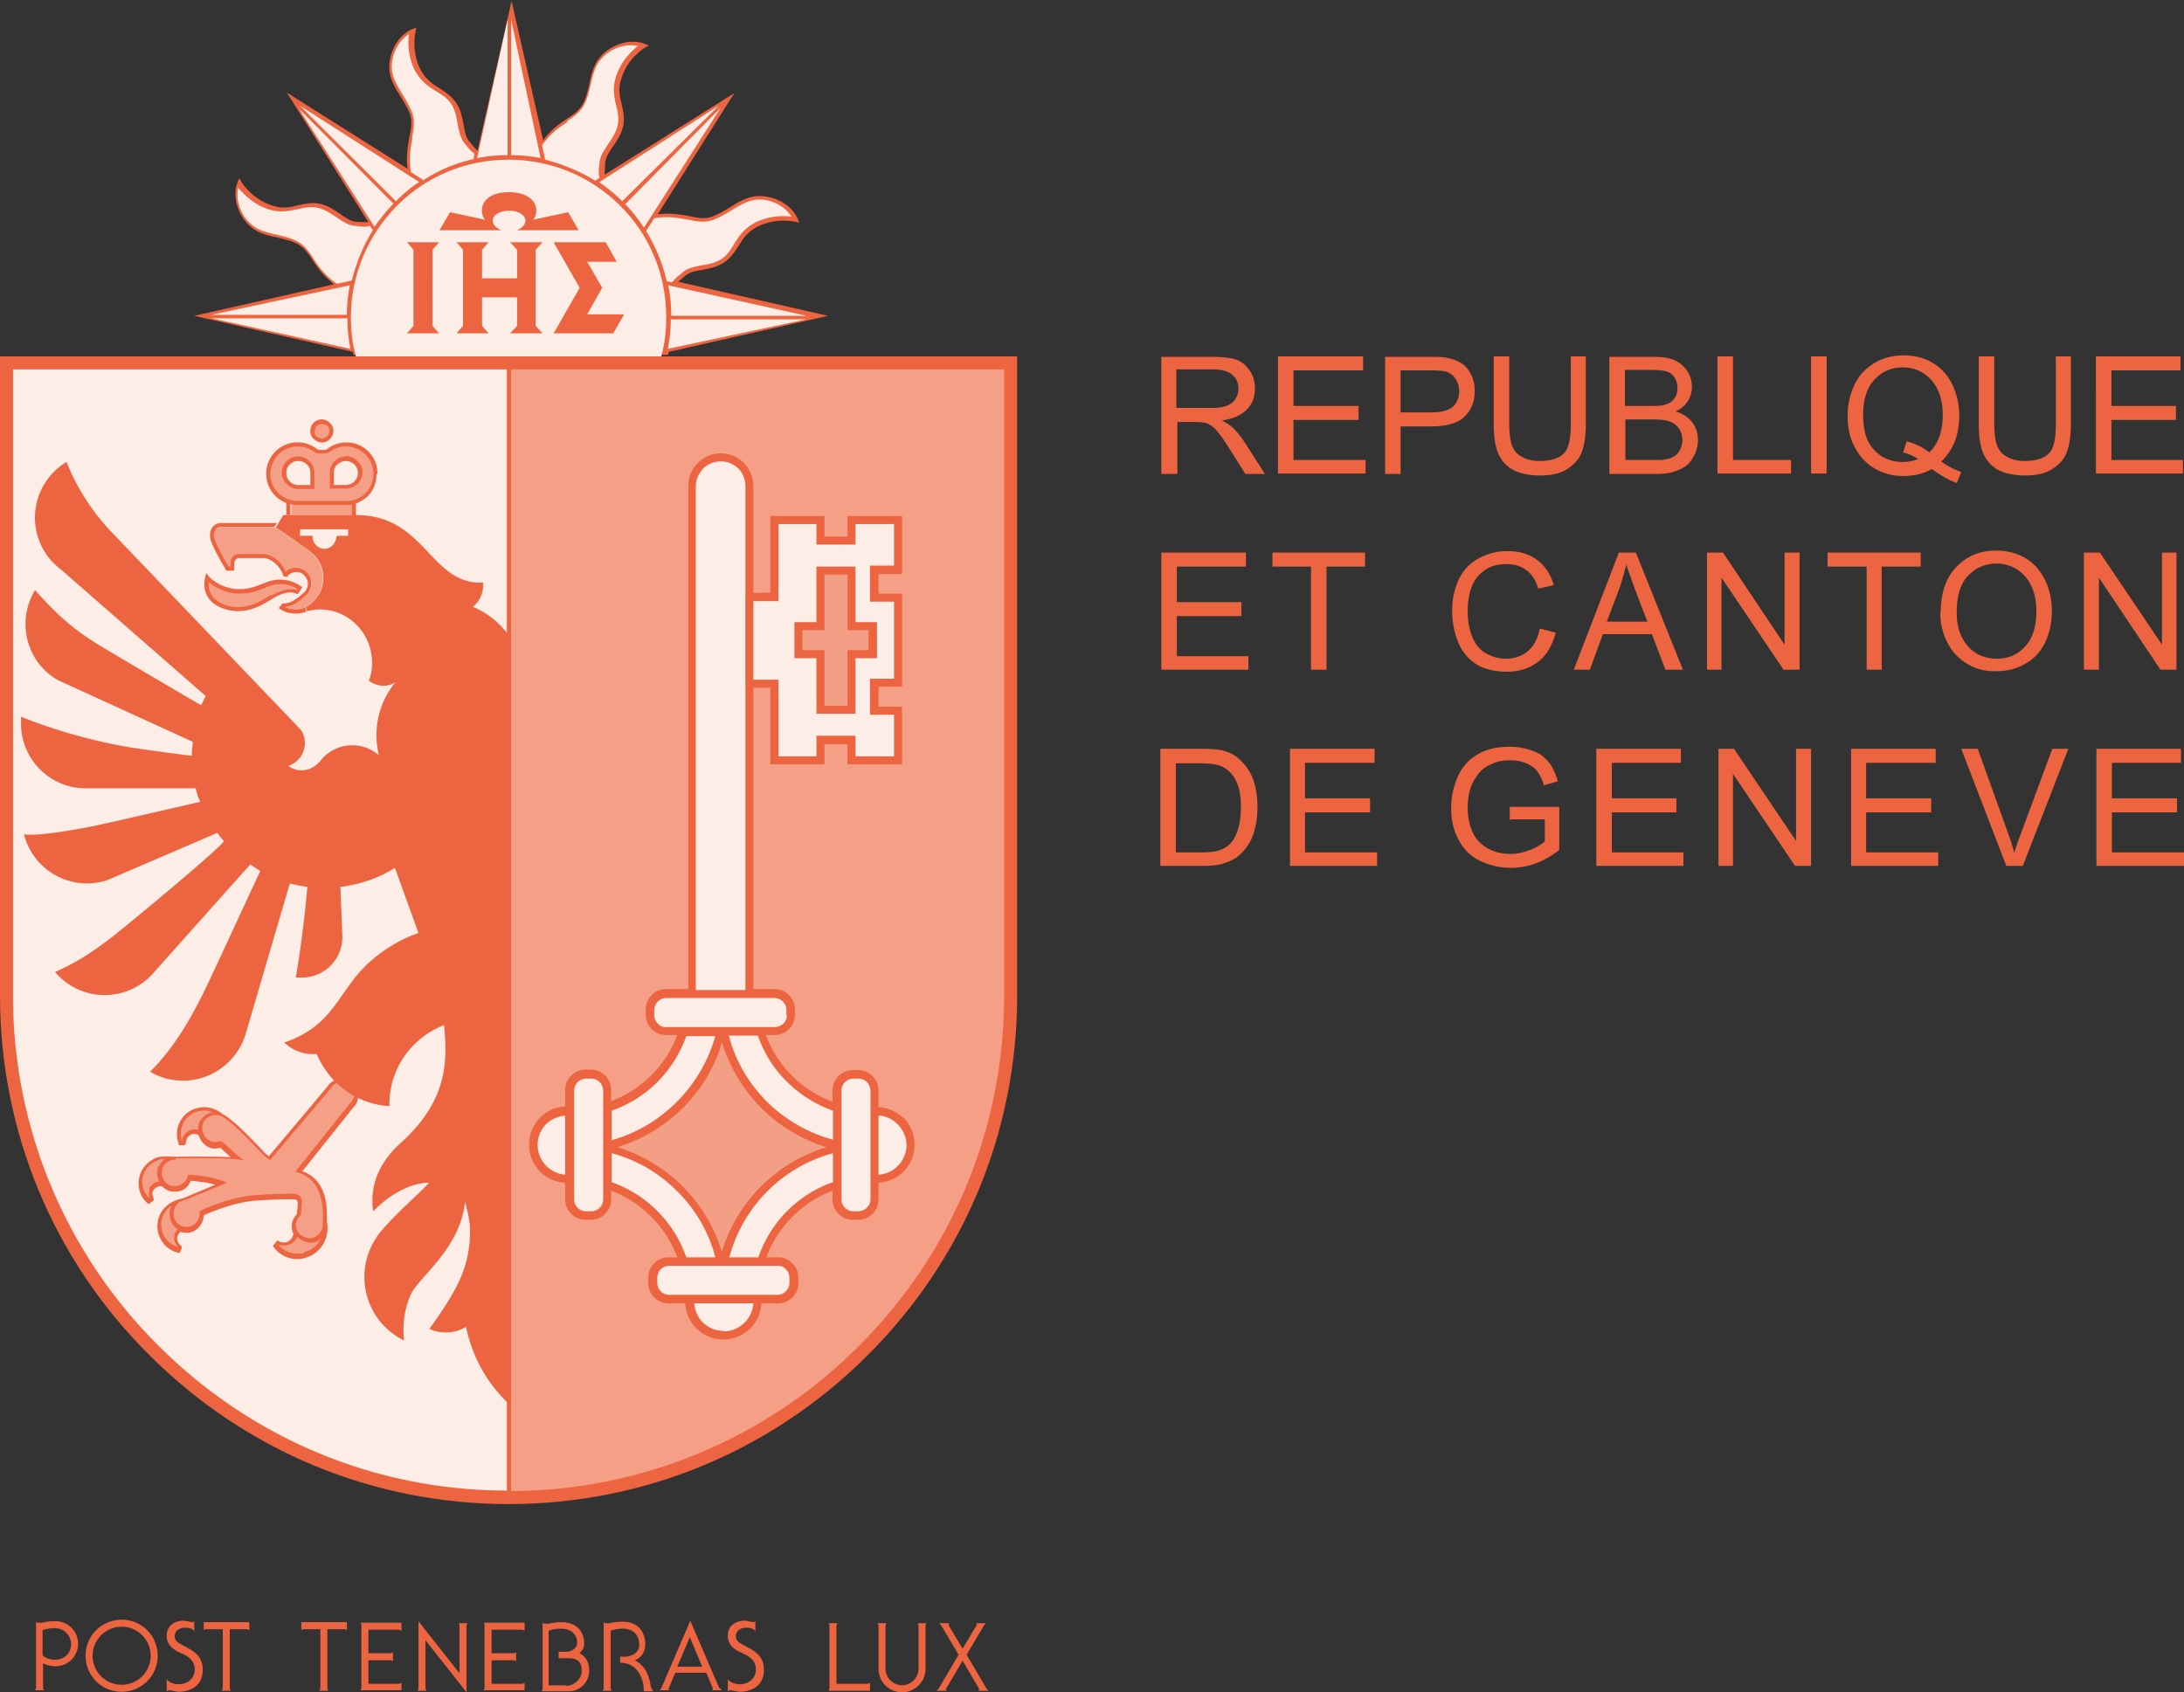 <svg id="Calque_2" data-name="Calque 2" xmlns="http://www.w3.org/2000/svg" viewBox="0 0 43.63 33.81"><rect x="0" y="0" width="43.63" height="33.81" fill="#333333" stroke="none"/><defs><style>.cls-3{fill:#f49f86}.cls-4{fill:#f39f86}.cls-5{fill:#ec6540}.cls-6{fill:#fcede6}</style></defs><g id="Logos"><path class="cls-5" d="M13.52 5.66s.07-.07.18-.16c.09-.07.21-.09.34-.11.15-.03.3-.06.43-.15s.21-.21.28-.32c.09-.14.17-.28.38-.39.37-.19.75-.1.76-.1l.08.02-.03-.07c-.12-.29-.48-.49-.84-.46-.19.02-.36.12-.53.23-.15.09-.29.17-.42.2-.12.02-.24 0-.37-.03-.16-.03-.37-.07-.64-.04l1.53-2.42-2.59 1.63s0-.1.01-.25c.02-.11.08-.21.16-.32.08-.12.17-.25.2-.41.03-.16 0-.29-.03-.42-.04-.16-.08-.32 0-.54.12-.39.46-.6.47-.6l.07-.04-.07-.03c-.29-.12-.69 0-.91.27-.12.14-.17.34-.21.54-.04.17-.08.33-.16.44-.07.1-.17.17-.28.24-.14.09-.31.21-.48.43L10.22.02l-.68 2.99s-.07-.06-.17-.19c-.07-.09-.09-.21-.11-.34-.03-.15-.06-.3-.15-.43s-.21-.21-.32-.28c-.14-.09-.28-.17-.39-.38-.19-.37-.1-.75-.1-.76l.02-.08-.08.03c-.29.12-.49.48-.46.83.02.19.12.36.23.53.09.15.18.29.2.42.02.12 0 .24-.03.37-.03.17-.07.37-.04.64L5.73 1.85l1.63 2.59s-.1 0-.25-.01c-.11-.01-.21-.08-.32-.16-.12-.08-.25-.17-.41-.2-.16-.03-.29 0-.42.03-.16.04-.32.08-.54 0-.39-.13-.6-.46-.6-.47l-.04-.07-.03.07c-.12.29 0 .69.27.91.14.12.34.17.54.21.17.04.33.08.44.16.1.07.17.17.24.28.09.14.21.31.43.49l-2.79.63 3.17.72.01.06h6.29s0-.04.01-.06l3.18-.72-2.99-.68ZM0 7.12v12.77c0 2.71 1.06 5.27 2.98 7.18 1.92 1.92 4.47 2.98 7.18 2.98s5.26-1.06 7.18-2.98 2.98-4.47 2.98-7.18V7.12H0Z"/><path class="cls-6" d="M.26 19.89V7.38h9.87v22.4c-2.62 0-5.1-1.03-6.97-2.9a9.842 9.842 0 0 1-2.9-7"/><path class="cls-3" d="M20.06 19.89c0 2.64-1.03 5.13-2.9 7a9.845 9.845 0 0 1-6.95 2.9V7.38h9.85v12.5Z"/><path class="cls-5" d="M15.05 19.78V9.71a.66.66 0 0 0-.19-.46.649.649 0 0 0-1.11.46v10.07h.16V9.71c0-.13.05-.25.14-.35.09-.09.21-.14.35-.14s.25.05.35.14a.5.5 0 0 1 .14.35v10.07h.16Zm-9.03-8.06s-.17-.14-.43-.14c-.13 0-.23.04-.34.08-.13.05-.26.11-.47.11-.38 0-.61-.25-.61-.26l-.05-.06-.02.08c-.04.17-.01.32.08.44.15.19.43.24.57.24.27 0 .48-.12.63-.21.03-.02.05-.03.08-.05.28-.16.4-.11.46-.09l.03.01.02-.03.05-.08.02-.03-.03-.02Zm.41-2.88c.06 0 .12-.02.16-.07.04-.04.07-.1.07-.16s-.02-.12-.07-.16a.226.226 0 0 0-.39.16c0 .06.02.12.07.16.04.04.1.07.16.07"/><path style="fill:none;stroke:#e3000b;stroke-width:.05px" d="m8.85 24.02-1.02 1"/><path class="cls-5" d="M18.05 22.34a.767.767 0 0 0-.5-.22v-.33a.4.4 0 0 0-.12-.29.4.4 0 0 0-.29-.12h-.1c-.22 0-.41.18-.41.41v.22a2.251 2.251 0 0 1-1.33-1.33h.17a.4.4 0 0 0 .29-.12.4.4 0 0 0 .12-.29v-.1a.4.4 0 0 0-.12-.29.4.4 0 0 0-.29-.12h-2.16c-.23 0-.41.18-.41.41v.1c0 .11.04.21.12.29a.4.4 0 0 0 .29.12h.22c-.23.61-.71 1.09-1.32 1.32v-.22c0-.23-.18-.41-.41-.41h-.1a.4.4 0 0 0-.29.12.4.4 0 0 0-.12.29v.33c-.19 0-.36.08-.5.22s-.22.33-.22.54.08.39.22.54c.13.13.31.21.5.22v.33c0 .11.04.21.12.29a.4.4 0 0 0 .29.12h.1a.4.4 0 0 0 .29-.12.4.4 0 0 0 .12-.29v-.17c.3.11.57.29.8.52.23.23.41.51.52.81h-.17c-.23 0-.41.18-.41.41v.1c0 .11.04.21.12.29a.4.4 0 0 0 .29.12h.33a.755.755 0 0 0 .76.72c.21 0 .39-.08.54-.22.13-.13.21-.31.22-.5h.33a.4.4 0 0 0 .29-.12.4.4 0 0 0 .12-.29v-.1a.4.4 0 0 0-.12-.29.4.4 0 0 0-.29-.12h-.23c.11-.3.29-.58.52-.81.23-.23.5-.41.8-.52v.17c0 .11.04.21.12.29a.4.4 0 0 0 .29.12h.1a.4.4 0 0 0 .29-.12.4.4 0 0 0 .12-.29v-.33a.79.79 0 0 0 .5-.22.773.773 0 0 0 0-1.08"/><path class="cls-6" d="M14.46 26.59a.59.59 0 0 1-.42-.17c-.1-.1-.16-.24-.17-.38h1.18a.6.6 0 0 1-.59.56m-3.16-3.13a.6.6 0 0 1-.56-.59c0-.16.06-.31.17-.42.1-.1.24-.16.38-.17v1.18Zm.92-1.28c.34-.12.65-.31.91-.57.26-.26.46-.58.58-.92h.58c-.28 1-1.07 1.8-2.07 2.08v-.58Z"/><path class="cls-4" d="M14.42 20.82c.15.49.41.93.78 1.31.37.37.82.64 1.31.79-1 .3-1.79 1.09-2.09 2.09-.3-1-1.09-1.79-2.09-2.09.49-.15.93-.41 1.31-.78.37-.37.64-.82.78-1.31"/><path class="cls-6" d="M12.22 23.62v-.58c.49.13.94.39 1.31.76.37.37.63.82.76 1.32h-.58c-.24-.7-.8-1.26-1.49-1.5m4.42 0c-.7.24-1.25.8-1.49 1.5h-.58a2.937 2.937 0 0 1 2.07-2.08v.58Zm0-.85a2.99 2.99 0 0 1-1.32-.76c-.37-.37-.63-.82-.76-1.32h.58c.12.34.31.66.58.92.26.26.58.46.92.58v.58Z"/><path class="cls-5" d="M2.43 33.66a.58.58 0 1 0 0-1.16.58.58 0 0 0 0 1.16m-.72-.58c0-.4.32-.72.72-.72s.72.32.72.72-.32.72-.72.72-.72-.32-.72-.72m4.31-.67v.16s.02-.02.04-.02h.34v1.19l-.02.04h.18s-.02-.03-.02-.04v-1.19h.35l.04.02v-.16h-.91Zm-1.95 0v.16s.02-.02.04-.02h.34v1.19l-.02.04h.18s-.02-.03-.02-.04v-1.19h.35l.04.02v-.16h-.91Zm3.32.15h.59l.04.02v-.16H7.2s.02.02.02.04v1.27l-.02.04h.82v-.15s-.03.02-.04.02h-.59s-.02 0-.03-.01v-.46h.45l.04.02v-.18s-.03.02-.04.02h-.45v-.47h.03Zm2.46 0h.59l.04.02v-.16h-.82s.02.02.02.04v1.27l-.02.04h.82v-.15s-.03.02-.04.02h-.59s-.02 0-.03-.01v-.46h.45l.04.02v-.18s-.03.02-.04.02h-.45v-.47h.03Zm-.53-.13h-.16s.02.03.02.04v.96l-.82-1.04v1.35l-.02.04h.18s-.02-.03-.02-.04v-.97l.82 1.04v-1.34l.02-.04h-.02Zm-8.22.73c-.1 0-.19-.03-.25-.09v-.5a.69.69 0 0 1 .25-.04c.17 0 .32.14.32.32s-.14.31-.32.31m0-.77c-.08 0-.19.01-.25.03H.76c-.01 0-.04-.02-.04-.02v1.33l-.02.04h.18s-.02-.03-.02-.04v-.5c.07.04.16.06.25.06.25 0 .45-.2.45-.45s-.2-.45-.45-.45m2.77.21v-.21s-.02.02-.04.02-.12-.03-.19-.03-.32.04-.32.3c0 .19.14.28.25.33.1.05.31.12.31.34s-.19.3-.31.3-.2-.04-.25-.1v.24s.03-.02.06-.02.12.03.19.03c.12 0 .47-.05.47-.44 0-.22-.11-.33-.29-.43-.17-.1-.27-.12-.27-.24s.11-.17.2-.17.15.01.2.08m7.41 1.07h-.34v-1.09a.69.69 0 0 1 .25-.04c.21 0 .32.12.32.29 0 .08-.1.17-.2.17h-.17v.13h.21c.22 0 .25.13.25.26s-.12.29-.32.29m.26-.64a.24.24 0 0 0 .11-.2c0-.25-.16-.43-.45-.43-.08 0-.19.01-.25.03h-.09c-.01 0-.04-.02-.04-.02v1.33l-.02.04h.55c.2 0 .4-.17.4-.41 0-.18-.08-.3-.2-.35m1.43.67c-.02-.16-.08-.41-.32-.53.13-.05.21-.16.21-.32 0-.25-.15-.45-.45-.45-.08 0-.19.01-.25.03h-.09c-.01 0-.04-.02-.04-.02v1.33l-.02.04h.18s-.02-.03-.02-.04v-1.16a.69.69 0 0 1 .25-.04c.21 0 .32.14.32.32 0 .15-.13.24-.32.24h-.06v.12c.38 0 .47.38.47.53v.04h.19s-.04-.06-.04-.08m.52-.41.25-.59.25.59h-.51Zm.84.43-.58-1.35-.58 1.35-.03.04h.19s-.02-.02-.01-.04l.13-.31h.62l.13.31-.01.04h.19s-.02-.02-.03-.04m.7-1.13v-.21s-.02.02-.04.02-.12-.03-.19-.03-.32.04-.32.3c0 .19.14.28.25.33.1.05.31.12.31.34s-.19.3-.31.3-.2-.04-.25-.1v.24s.03-.02.06-.02.12.03.19.03c.12 0 .47-.05.47-.44 0-.22-.11-.33-.29-.43-.17-.1-.27-.12-.27-.24s.11-.17.2-.17.15.01.2.08m4.61 1.14-.4-.68.35-.59.04-.04h-.2s.02.03.01.04l-.28.47-.28-.47.01-.04h-.2l.04.04.35.59-.4.68-.04.04h.2s-.02-.03-.01-.04l.33-.56.33.56-.01.04h.2l-.04-.04m-1.22-.4a.47.47 0 1 1-.94 0v-.87l-.02-.04h.18s-.02.03-.02.04v.87c0 .18.15.33.33.33s.33-.15.33-.33v-.87l-.02-.04h.18s-.02.03-.02.04v.87Zm-1.15.3h-.63v-1.17l.02-.04h-.18s.02.03.02.04v1.27l-.02.04h.83v-.16s-.03.02-.04.02"/><path class="cls-3" d="M5.82 10.05h1.23v.24H5.82z"/><path class="cls-5" d="M16.93 10.31v.41h-.46v-.41h-1.08v1.53l-.51.01v1.89h.51v1.53h1.08v-.4h.46v.4h1.09v-1.15h-.47v-.4h.47v-1.86h-.47v-.39h.47v-1.16h-1.09z"/><path class="cls-6" d="M17.86 11.3h-.48v.72h.48v1.54h-.48v.72h.48v.83h-.77v-.41h-.78v.41h-.76v-1.53h-.5v-1.57h.5v-1.54h.76v.41h.78v-.41h.77v.83z"/><path class="cls-5" d="M17.09 12.43v-1.11h-.78v1.11h-.44v.72h.44v1.11h.78v-1.11h.43v-.72h-.43z"/><path class="cls-4" d="M16.93 14.1h-.46v-1.11h-.44v-.4h.44v-1.11h.46v1.11h.42v.4h-.42v1.11z"/><path class="cls-6" d="M13.9 19.78V9.71c0-.13.06-.25.15-.35.09-.09.22-.14.35-.14s.25.05.35.14a.5.5 0 0 1 .14.35v10.07h-.99Zm3.15 4.42c-.07 0-.13-.03-.17-.07a.234.234 0 0 1-.07-.17v-2.17c0-.07.03-.13.07-.17.05-.05.11-.07.17-.07h.1c.07 0 .13.03.17.07s.07.11.07.17v2.17c0 .13-.11.24-.25.24h-.1Zm.5-.73v-1.18c.14 0 .28.07.38.17.11.11.18.26.18.42a.6.6 0 0 1-.56.59m-5.84.73c-.14 0-.24-.11-.24-.24v-2.17c0-.07.03-.13.07-.17.05-.05.11-.07.17-.07h.1c.07 0 .13.03.17.07s.07.11.07.17v2.17c0 .07-.03.13-.07.17-.05.05-.11.07-.17.07h-.1Zm4.01-3.92c0 .14-.11.24-.25.24h-2.16c-.07 0-.13-.02-.17-.07a.234.234 0 0 1-.07-.17v-.1c0-.06.03-.13.07-.17.05-.05.11-.07.17-.07h2.16c.07 0 .13.03.17.07.05.05.07.11.07.17v.1Zm-2.59 5.25c0-.07.03-.13.07-.17.05-.05.11-.07.17-.07h2.16c.07 0 .13.02.17.07.05.05.07.11.07.17v.1c0 .13-.11.24-.24.24h-2.16c-.07 0-.13-.03-.17-.07a.234.234 0 0 1-.07-.17v-.1Z"/><path class="cls-3" d="M5.42 11.88s-.05.03-.08.05c-.15.09-.34.2-.59.2-.11 0-.37-.04-.5-.21a.414.414 0 0 1-.08-.29c.1.08.31.23.61.23.23 0 .37-.06.5-.11.1-.04.19-.08.31-.08.17 0 .3.06.35.1v.02c-.09-.02-.23-.05-.52.11m.87-3.29s.01-.08.04-.1c.03-.03.07-.04.11-.04s.08.02.1.04c.03.03.04.07.04.1 0 .08-.07.15-.15.15a.21.21 0 0 1-.11-.04.143.143 0 0 1-.04-.1"/><path class="cls-5" d="M7.54 9.46c0-.17-.06-.32-.18-.44a.62.62 0 0 0-.44-.18c-.13 0-.27.04-.38.13-.02.02-.06.02-.09.02h-.02c-.06 0-.09-.01-.1-.02a.627.627 0 1 0-.61 1.08v.24h.08v-.22s.09.02.14.02h.96s.09 0 .13-.01v.22h.08v-.24a.79.79 0 0 0 .23-.14c.12-.12.18-.27.18-.44"/><path class="cls-3" d="M6.91 10.01h-.96a.57.57 0 0 1-.39-.16c-.1-.1-.16-.24-.16-.38s.06-.28.16-.39a.552.552 0 0 1 .72-.05c.04.03.1.03.15.03h.01s.09 0 .14-.03c.1-.07.21-.11.33-.11.15 0 .28.06.39.16.1.1.16.24.16.39 0 .3-.24.54-.54.54"/><path class="cls-5" d="M5.95 9.12c-.18 0-.32.15-.32.32 0 .09.03.17.1.23.06.06.14.1.23.1h.32v-.32a.326.326 0 0 0-.32-.33m.95 0c-.18 0-.32.15-.32.32v.32h.32a.326.326 0 0 0 .33-.32.29.29 0 0 0-.1-.23.326.326 0 0 0-.23-.1"/><path class="cls-6" d="M6.2 9.69h-.24c-.07 0-.13-.03-.17-.07-.05-.05-.07-.11-.07-.17s.02-.13.07-.17c.05-.05.11-.07.17-.07s.12.02.17.07c.05.04.07.11.07.17v.24Zm.71 0h-.24v-.24c0-.07.02-.13.07-.17.05-.04.11-.07.17-.07s.13.03.17.07c.05.05.07.11.07.17 0 .13-.11.24-.24.24m9.21-3.38h-2.71c0-.21-.02-.41-.06-.61l2.77.61Zm-3.26-1.77c-.11-.16-.23-.32-.37-.46l1.91-1.93-1.53 2.39Zm1.5-2.43-1.93 1.91c-.14-.14-.3-.27-.46-.38l2.39-1.53Zm-3.03.31c.12-.08.22-.15.3-.26.09-.13.13-.3.17-.47.04-.18.09-.38.2-.5.18-.22.49-.33.74-.27-.11.09-.33.29-.43.6-.08.24-.04.42 0 .59.03.13.06.25.03.39s-.11.26-.19.38-.16.23-.17.36c-.03.21-.02.27 0 .31l-.09.06c-.31-.19-.65-.33-1-.42l-.06-.29c.18-.25.35-.36.5-.46m-.53.72a2.88 2.88 0 0 0-.59-.06V.39l.59 2.77ZM10.14.39V3.1c-.22 0-.41.02-.61.06l.61-2.77ZM8.23 2.75c.03-.14.05-.26.03-.4-.03-.15-.12-.3-.21-.45-.1-.16-.2-.33-.22-.5-.03-.28.12-.58.34-.72-.02.14-.03.44.12.73.12.22.27.32.42.41.11.07.22.13.3.25.08.12.11.26.13.4.03.14.05.27.13.38.13.17.18.2.21.22l-.02.11c-.36.08-.7.22-1 .42l-.25-.16c-.05-.3 0-.51.03-.69m.13.89c-.17.11-.32.24-.46.38L5.99 2.11l2.39 1.53ZM5.95 2.15l1.91 1.92c-.14.14-.26.3-.38.46L5.95 2.14ZM6.99 5.7c-.04.19-.06.39-.06.59H4.22l2.77-.59Zm-2.76.66h2.71c0 .21.02.41.06.61l-2.77-.61Zm2.78-.75-.28.06a1.65 1.65 0 0 1-.47-.51c-.08-.12-.15-.22-.26-.3-.13-.09-.3-.13-.47-.17-.18-.04-.38-.09-.5-.2-.22-.18-.33-.49-.27-.74.09.11.29.33.6.43.24.08.42.03.59 0 .13-.03.25-.06.39-.03s.26.11.38.19.23.16.36.17c.21.03.27.02.31 0l.06.09c-.19.3-.33.64-.42 1"/><path class="cls-6" d="M7.11 7.12c-.07-.25-.1-.52-.1-.78 0-.84.33-1.63.92-2.23.6-.6 1.39-.92 2.23-.92s1.64.33 2.23.92c.6.6.92 1.39.92 2.23 0 .27-.03.53-.1.78H7.1Z"/><path class="cls-6" d="m12.91 4.61.16-.25c.3-.05.5 0 .68.03.14.03.26.05.4.03.15-.03.3-.12.45-.21.16-.1.33-.2.5-.22.28-.03.58.12.71.34a1.26 1.26 0 0 0-.73.12c-.22.12-.32.27-.41.42-.07.11-.13.22-.25.3-.12.08-.26.11-.4.13-.14.03-.27.05-.37.13-.16.13-.2.18-.22.21l-.11-.02c-.08-.35-.22-.69-.41-1m.43 2.35c.04-.19.06-.39.06-.59h2.71l-2.77.59Z"/><path class="cls-5" d="M10.33 4.6h1.23l-.21-.36-.7.15c.13-.15.1-.54-.48-.55-.58 0-.61.4-.48.55l-.7-.15-.21.36h1.23c-.31-.15-.15-.39.16-.39s.47.24.16.39m-1.69.24h-.51l.13.15v1.52l-.13.15h.64l-.13-.15V4.99l.13-.15h-.13zm2.06.15.14-.15h-.65l.14.15v.57h-.7v-.57l.13-.15h-.64l.13.15v1.52l-.13.15h.64l-.13-.15v-.57h.7v.57l-.14.15h.65l-.14-.15V4.99zm1.03 1.29.3-.53-.3-.52h.59l-.22-.39h-1.04l.52.91-.52.91h1.19l.22-.38h-.74zM7.04 21.65c-.19-.15-.39-.08-.47.02-.05.07-1.03 1.23-1.2 1.43a.642.642 0 0 1-.13-.12c-.22-.23-.55-.58-.77-.71h-.01a.61.61 0 0 0-.36-.15c-.14 0-.28.04-.39.14-.16.15-.22.38-.14.59v.03h.11l.03-.02v-.03s.02-.1.06-.13c.05-.05.13-.06.2-.02.02.06.05.12.1.17.09.09.2.12.33.08l.21.19c-.35-.02-1.05-.01-1.1-.01h-.05c-.18-.01-.28-.01-.38.04-.13.07-.23.17-.28.31-.07.21-.02.44.15.58l.02.02.02-.02.06-.04.02-.02v-.03s-.04-.1-.02-.14c.03-.07.1-.12.19-.11.04.05.1.08.16.1.09.02.18.01.26-.03.07-.04.12-.1.15-.18.23.02.4.05.49.08l-.62.26c-.05.02-.07.02-.1.03-.16.05-.25.11-.34.23a.547.547 0 0 0 .32.84h.03l.01-.02.03-.07v-.03l-.01-.02a.2.2 0 0 1-.08-.12c-.01-.06.02-.12.07-.16.04.02.09.02.14.02.17-.01.31-.16.32-.35.18-.08.59-.25 1.01-.29.41-.03.62-.03.73-.03h.03s.07 0 .09.02c.01.01.02.03.02.06 0 .06-.02.18-.02.22-.06.06-.1.14-.1.23 0 .05 0 .11.03.15 0 .08-.06.15-.14.18-.05.01-.11 0-.15-.02l-.03-.02-.02.03-.05.06-.02.02.02.03c.15.2.4.28.63.21.15-.04.28-.14.36-.28.08-.14.1-.29.07-.45v-.14c0-.56-.26-.78-.49-.86l1.07-1.34c.05-.08.09-.27-.07-.39"/><path class="cls-3" d="M6.08 25.03a.512.512 0 0 1-.52-.16h.01c.06.02.12.02.19 0 .08-.02.15-.08.18-.16.08.08.28.19.46.05l.02-.02c0 .01 0 .02-.02.03-.07.12-.18.21-.31.24"/><path class="cls-3" d="M3.51 23.17a.26.26 0 0 0-.27.2c-.02.07 0 .14.03.2.04.06.09.11.16.12.07.02.14 0 .2-.03.06-.04.11-.09.12-.16v-.03h.04c.43.03.64.12.65.12l.09.04-.09.04-.73.3c-.18.04-.25.16-.24.3 0 .07.04.14.09.18.05.05.12.07.19.06.14-.01.24-.13.24-.29v-.03h.02l.03-.02c.18-.08.6-.25 1.03-.29.41-.03.63-.03.74-.03h.03c.07 0 .11.02.15.05.03.03.04.07.04.11 0 .07-.02.24-.02.25v.02H6a.31.31 0 0 0-.09.18c0 .07.02.14.07.19 0 0 .18.17.35.04.14-.1.12-.23.12-.36v-.06c0-.44-.17-.75-.49-.84l-.06-.02.04-.05 1.11-1.39s.1-.17-.05-.28c-.17-.13-.31-.05-.35 0-.06.08-1.18 1.4-1.23 1.46l-.02.03-.03-.02s-.09-.06-.18-.16c-.2-.21-.54-.57-.75-.69a.28.28 0 0 0-.33.05c-.1.1-.09.27.01.38.09.09.2.08.27.06h.04l.32.29.12.09-.15-.02c-.26-.03-1.2-.02-1.21-.02Z"/><path class="cls-5" d="m6.12 12.21-.02-.08c-.12.07-.3.04-.4 0 .17-.02.31-.13.42-.24.06-.05.1-.15.1-.24s-.03-.16-.09-.22a.31.31 0 0 0-.22-.09c-.08 0-.14.02-.2.07-.08-.19-.28-.35-.45-.35h-.47c-.14 0-.19.1-.19.19v.06h-.03c-.05-.08-.21-.36-.27-.52a.25.25 0 0 1 .01-.21c.02-.03.06-.05.1-.05h1.07l.05-.08H4.41a.21.21 0 0 0-.17.09c-.05.07-.06.17-.02.28.07.2.28.54.29.56v.02h.17v-.14s0-.05.03-.08c.02-.02.04-.03.08-.03h.47c.16 0 .35.17.4.36l.07.02c.05-.07.11-.1.19-.1.06 0 .12.02.16.07.04.04.07.1.07.16 0 .07-.03.14-.08.18-.12.11-.26.22-.42.22h-.02v.02l-.04.04-.02.03.03.02c.12.09.34.12.52.05"/><path class="cls-3" d="M5.5 10.54s.51.34.71.5c.15.12.24.3.24.51 0 .25-.14.47-.35.58-.12.07-.31.04-.4 0 .17-.02.31-.13.42-.24.06-.05.1-.15.1-.24s-.03-.16-.09-.22a.31.31 0 0 0-.22-.09c-.08 0-.14.02-.2.08-.08-.19-.28-.35-.45-.35h-.47c-.14 0-.19.1-.19.19v.06h-.03c-.05-.08-.21-.36-.27-.52a.25.25 0 0 1 .01-.21c.02-.03.06-.05.1-.05h1.07Z"/><path class="cls-5" d="M9.41 12.15c.14-.09.24-.26.24-.44v-.07h-.06c-1 0-1.11-1.35-2.48-1.35H5.66l-.15.25s.51.34.71.5c.15.12.24.3.24.51 0 .25-.15.47-.35.58l.02.08c.06-.01.12-.02.17-.03.58-.05 1.09.39 1.13.99.01.15-.01.3-.06.43.08.06.18.1.29.1.1 0 .16-.02.24-.07a1.663 1.663 0 0 0-.33 1.46.81.81 0 0 0-1.17.11c-.09.11-.22.19-.37.19-.1 0-.2-.03-.27-.09.19-.06.33-.24.33-.45a.41.41 0 0 0-.1-.29l-3.81-3.98c-.47-.51-.73-1.04-.85-1.35a1.294 1.294 0 0 0-.11 2.15l2.86 2.5.03.02c-.03.06-.06.13-.09.19-.06-.03-1.25-.73-1.82-1.07-.59-.34-.95-.61-1.5-1.23-.12.2-.19.43-.19.68 0 .48.26.9.65 1.12l2.69 1.23c0 .09-.02.18-.02.27v.01c-.11-.01-1.07-.14-1.24-.17-.18-.03-1.13-.19-2.17-.61v.14c0 .71.58 1.29 1.29 1.29h2.2c.02.1.05.19.09.27-.05.01-1.86.43-2.16.49-.3.06-1.07.2-1.36.16.14.56.65.98 1.26.98.16 0 .32-.03.46-.09l2.14-.92c.05.06.08.11.13.16s-1.96 1.71-2.23 1.92c-.27.2-.56.44-1.14.7a1.296 1.296 0 0 0 1.99-.01L5 17.27c.07.05.13.09.2.13l-.84 1.81c-.29.62-.69 1.54-1.36 2.2.19.12.42.18.66.18.59 0 1.09-.4 1.25-.94l.88-3c.11.03.23.05.35.07-.01.13-.08.92-.23 1.81h.12c.45 0 .81-.36.81-.81l-.04-1c.4-.05.77-.18 1.09-.38l.47 1.3c-.49.17-.99.51-1.32.96-.39.52-.57.95-1.36 1.23.15.14.35.23.56.23h.09c.24.58.79 1 1.45 1.04v-.04c0-.72.45-1.33 1.09-1.58.08.77.05 1.53-.87 2.36-.32.29-.56.67-.56 1.14 0 .07 0 .15.02.22.27-.29.71-.57 1.11-.57-.2.23-.58.53-.95.96-.21.25-.34.57-.34.92 0 .56.32 1.04.79 1.27-.02-.26-.02-.53.12-.88.14-.37 1-.92 1.1-1.89.05.19.1.38.1.58 0 .78-.31 1.25-.81 1.96.1.05.21.07.33.07.15 0 .28-.04.4-.11.13.62.44 1.16.89 1.57V12.75c-.18-.28-.45-.5-.76-.63"/><path class="cls-6" d="M6.73 10.73h.25v-.18H5.97v.18h.25c0 .14.12.26.26.26s.26-.12.26-.26Z"/><path d="M6.73 10.73h.25v-.18H5.97v.18h.25c0 .14.12.26.26.26s.26-.12.26-.26Z" style="stroke:#ec6540;stroke-width:.05px;fill:none"/><path class="cls-3" d="M4.05 22.33c-.07.07-.1.15-.09.24h-.02c-.08-.02-.16 0-.22.06-.04.04-.07.09-.08.15h-.01a.46.46 0 0 1 .46-.59h.06l.1.04c-.07 0-.15.04-.21.11m-1.05 1.42c-.02.06-.02.12 0 .17h-.01a.432.432 0 0 1-.11-.47.44.44 0 0 1 .24-.26c.02 0 .04-.02.07-.03.07-.02.12-.02.12-.02-.05.03-.13.13-.15.2-.02.09-.01.18.03.26h-.04a.28.28 0 0 0-.17.15m.51 1c.01.06.04.11.08.15a.439.439 0 0 1-.33-.36.44.44 0 0 1 .08-.35c.01-.02.02-.03.04-.05.04-.04.08-.06.08-.06-.04.06-.05.14-.04.2 0 .09.05.18.12.24.01.01.03.02.04.03-.05.05-.08.13-.07.21"/><path class="cls-5" d="M10.13 7.38h.08v22.4h-.08zm13.38.77h.66c.14 0 .25-.01.33-.04.08-.03.14-.08.18-.14a.37.37 0 0 0 .06-.21c0-.11-.04-.2-.12-.27-.08-.07-.21-.11-.38-.11h-.74v.77Zm-.31 1.32V7.13h1.03c.21 0 .37.02.48.06.11.04.19.12.26.22.07.11.1.22.1.35 0 .17-.05.31-.16.42-.11.11-.27.19-.5.22.08.04.14.08.19.12.09.08.18.19.26.31l.41.64h-.39l-.31-.49c-.09-.14-.16-.25-.22-.32a.597.597 0 0 0-.16-.16.424.424 0 0 0-.14-.06c-.03 0-.09-.01-.17-.01h-.36v1.04h-.31Zm2.33-.01V7.12h1.7v.28h-1.39v.71h1.3v.28h-1.3v.8h1.44v.27h-1.75zm2.45-1.22h.61c.2 0 .34-.04.43-.11.08-.07.13-.18.13-.32 0-.1-.03-.18-.08-.25a.323.323 0 0 0-.2-.14c-.05-.01-.15-.02-.29-.02h-.6v.84Zm-.31 1.23V7.13h.88c.16 0 .27 0 .36.02.11.02.21.06.29.11.08.05.14.13.19.23.05.1.07.2.07.32 0 .2-.06.37-.19.5-.13.14-.36.21-.69.21h-.6v.95h-.31Zm3.7-2.35h.31v1.35c0 .24-.03.42-.08.56-.05.14-.15.25-.29.34-.14.09-.32.13-.54.13s-.4-.04-.54-.11a.684.684 0 0 1-.3-.33c-.06-.14-.09-.34-.09-.59V7.12h.31v1.34c0 .2.02.35.06.45.04.1.1.17.2.22.09.05.2.08.34.08.23 0 .39-.05.49-.15.1-.1.14-.3.14-.59V7.13Zm1.09 2.07h.59c.1 0 .17 0 .21-.01.07-.01.13-.03.18-.06.05-.03.09-.07.12-.13a.423.423 0 0 0-.02-.43.38.38 0 0 0-.19-.14c-.08-.03-.19-.04-.34-.04h-.54v.81Zm0-1.08h.51c.14 0 .24 0 .3-.03.08-.02.14-.06.18-.12.04-.05.06-.12.06-.21a.37.37 0 0 0-.06-.21.276.276 0 0 0-.16-.12c-.07-.02-.19-.03-.36-.03h-.47v.71Zm-.31 1.36V7.13h.88c.18 0 .32.02.43.07a.586.586 0 0 1 .34.53.525.525 0 0 1-.33.49c.14.04.25.11.33.21.08.1.12.22.12.35 0 .11-.02.21-.07.31-.05.09-.1.17-.17.22-.07.05-.16.09-.26.12s-.23.04-.38.04h-.89Zm2.16-.01V7.12h.31v2.07h1.16v.27h-1.47zm1.87-2.34h.31v2.34h-.31zm1.92 1.7c.18.05.32.12.44.22.18-.17.27-.42.27-.75 0-.19-.03-.35-.1-.5a.754.754 0 0 0-.69-.45c-.23 0-.42.08-.57.24-.15.16-.23.39-.23.71s.07.54.22.7c.15.16.34.24.57.24.11 0 .21-.02.31-.06-.1-.06-.2-.11-.3-.13l.07-.23Zm.68.4c.14.1.28.17.4.21l-.09.22c-.17-.06-.33-.16-.5-.28-.17.1-.36.14-.57.14s-.4-.05-.57-.15c-.17-.1-.3-.24-.4-.43s-.14-.39-.14-.62.05-.44.14-.63c.09-.19.23-.33.4-.43.17-.1.36-.15.58-.15s.41.05.58.15c.17.1.3.25.39.43.09.19.14.39.14.62 0 .19-.03.37-.09.52-.06.15-.15.29-.27.4m2.28-2.1h.31v1.35c0 .24-.03.42-.08.56-.05.14-.15.25-.29.34-.14.09-.32.13-.54.13s-.4-.04-.54-.11a.684.684 0 0 1-.3-.33c-.06-.14-.09-.34-.09-.59V7.12h.31v1.34c0 .2.02.35.06.45.04.1.1.17.2.22.09.05.2.08.34.08.23 0 .39-.05.49-.15.1-.1.14-.3.14-.59V7.13Zm.81 2.34V7.12h1.69v.28h-1.38v.71h1.29v.28h-1.29v.8h1.43v.27h-1.74zM23.2 13.38v-2.34h1.69v.28h-1.38v.71h1.29v.28h-1.29v.8h1.43v.27H23.2zm2.99 0v-2.06h-.77v-.28h1.85v.28h-.77v2.06h-.31zm4.58-.82.31.08c-.07.25-.18.45-.35.58-.17.13-.38.2-.62.2s-.46-.05-.62-.15a.928.928 0 0 1-.36-.44c-.08-.2-.12-.4-.12-.63 0-.24.05-.46.14-.64.09-.18.23-.32.4-.41.17-.09.36-.14.57-.14.23 0 .43.06.59.18.16.12.27.29.33.5l-.31.07c-.05-.17-.13-.29-.24-.37s-.23-.12-.39-.12c-.18 0-.33.04-.45.13s-.21.2-.26.35c-.05.15-.07.3-.07.45 0 .2.03.37.09.52.06.15.15.26.27.33.12.07.26.11.4.11.17 0 .32-.05.44-.15.12-.1.2-.25.24-.45m1.35-.14h.8l-.25-.65c-.07-.2-.13-.36-.17-.49-.04.15-.08.3-.13.45l-.26.69Zm-.67.96.9-2.34h.34l.94 2.34h-.35l-.27-.71h-.98l-.26.71h-.32Zm2.66 0v-2.34h.32l1.23 1.84v-1.84h.3v2.34h-.32l-1.24-1.84v1.84h-.29zm3.19 0v-2.06h-.78v-.28h1.86v.28h-.78v2.06h-.3zm1.8-1.13c0 .28.08.5.23.67.15.16.34.24.57.24s.42-.08.57-.25c.15-.16.22-.4.22-.7 0-.19-.03-.36-.1-.5a.754.754 0 0 0-.69-.45c-.22 0-.4.07-.56.23-.16.15-.24.4-.24.75m-.32 0c0-.39.1-.69.31-.91.21-.22.47-.33.8-.33.21 0 .41.05.58.15.17.1.3.25.39.43.09.18.14.39.14.63s-.05.45-.14.64c-.1.19-.23.33-.41.42-.17.1-.36.14-.57.14a1.041 1.041 0 0 1-.98-.6c-.09-.18-.13-.38-.13-.58m2.87 1.15v-2.34h.32l1.24 1.84v-1.84h.29v2.34h-.32l-1.23-1.84v1.84h-.3zm-18.14 3.65h.5c.16 0 .28-.01.36-.04.09-.03.16-.07.21-.12.08-.07.13-.17.17-.3.04-.12.06-.27.06-.45 0-.24-.04-.43-.12-.56a.594.594 0 0 0-.29-.26c-.08-.03-.22-.05-.4-.05h-.49v1.79Zm-.31.27v-2.34h.81c.18 0 .32.01.42.03.13.03.25.09.34.17.12.11.22.24.28.4.06.16.09.35.09.56 0 .18-.02.33-.06.47a.977.977 0 0 1-.37.55c-.08.05-.17.09-.28.12-.11.03-.23.04-.38.04h-.85Zm2.59 0v-2.34h1.69v.28h-1.39v.71h1.3v.28h-1.3v.8h1.44v.27h-1.74zm4.39-.91v-.27h.99v.86c-.15.12-.31.21-.47.27a1.426 1.426 0 0 1-1.13-.06.921.921 0 0 1-.42-.43c-.1-.19-.14-.39-.14-.62s.05-.44.14-.64c.09-.2.23-.34.41-.44.18-.1.38-.14.62-.14.17 0 .32.03.46.08s.24.13.32.23.14.23.18.38l-.28.08a.811.811 0 0 0-.13-.28.524.524 0 0 0-.22-.16.83.83 0 0 0-.32-.06c-.14 0-.26.02-.36.07-.1.04-.19.1-.25.17s-.11.15-.15.23c-.06.14-.09.3-.09.47 0 .21.04.38.11.52s.18.24.31.31.28.1.44.1c.13 0 .26-.03.39-.08s.22-.11.29-.17v-.44h-.68Zm1.73.91v-2.34h1.69v.28H32.2v.71h1.29v.28H32.2v.8h1.43v.27h-1.74zm2.44 0v-2.34h.31l1.24 1.84v-1.84h.3v2.34h-.32l-1.24-1.84v1.84h-.29zm2.65 0v-2.34h1.69v.28h-1.39v.71h1.3v.28h-1.3v.8h1.44v.27h-1.74zm3.1 0-.9-2.34h.33l.61 1.7c.05.14.09.26.12.38.04-.13.08-.26.13-.38l.63-1.7h.32l-.91 2.34h-.32Zm1.8 0v-2.34h1.69v.28h-1.38v.71h1.3v.28h-1.3v.8h1.44v.27h-1.75z"/></g></svg>